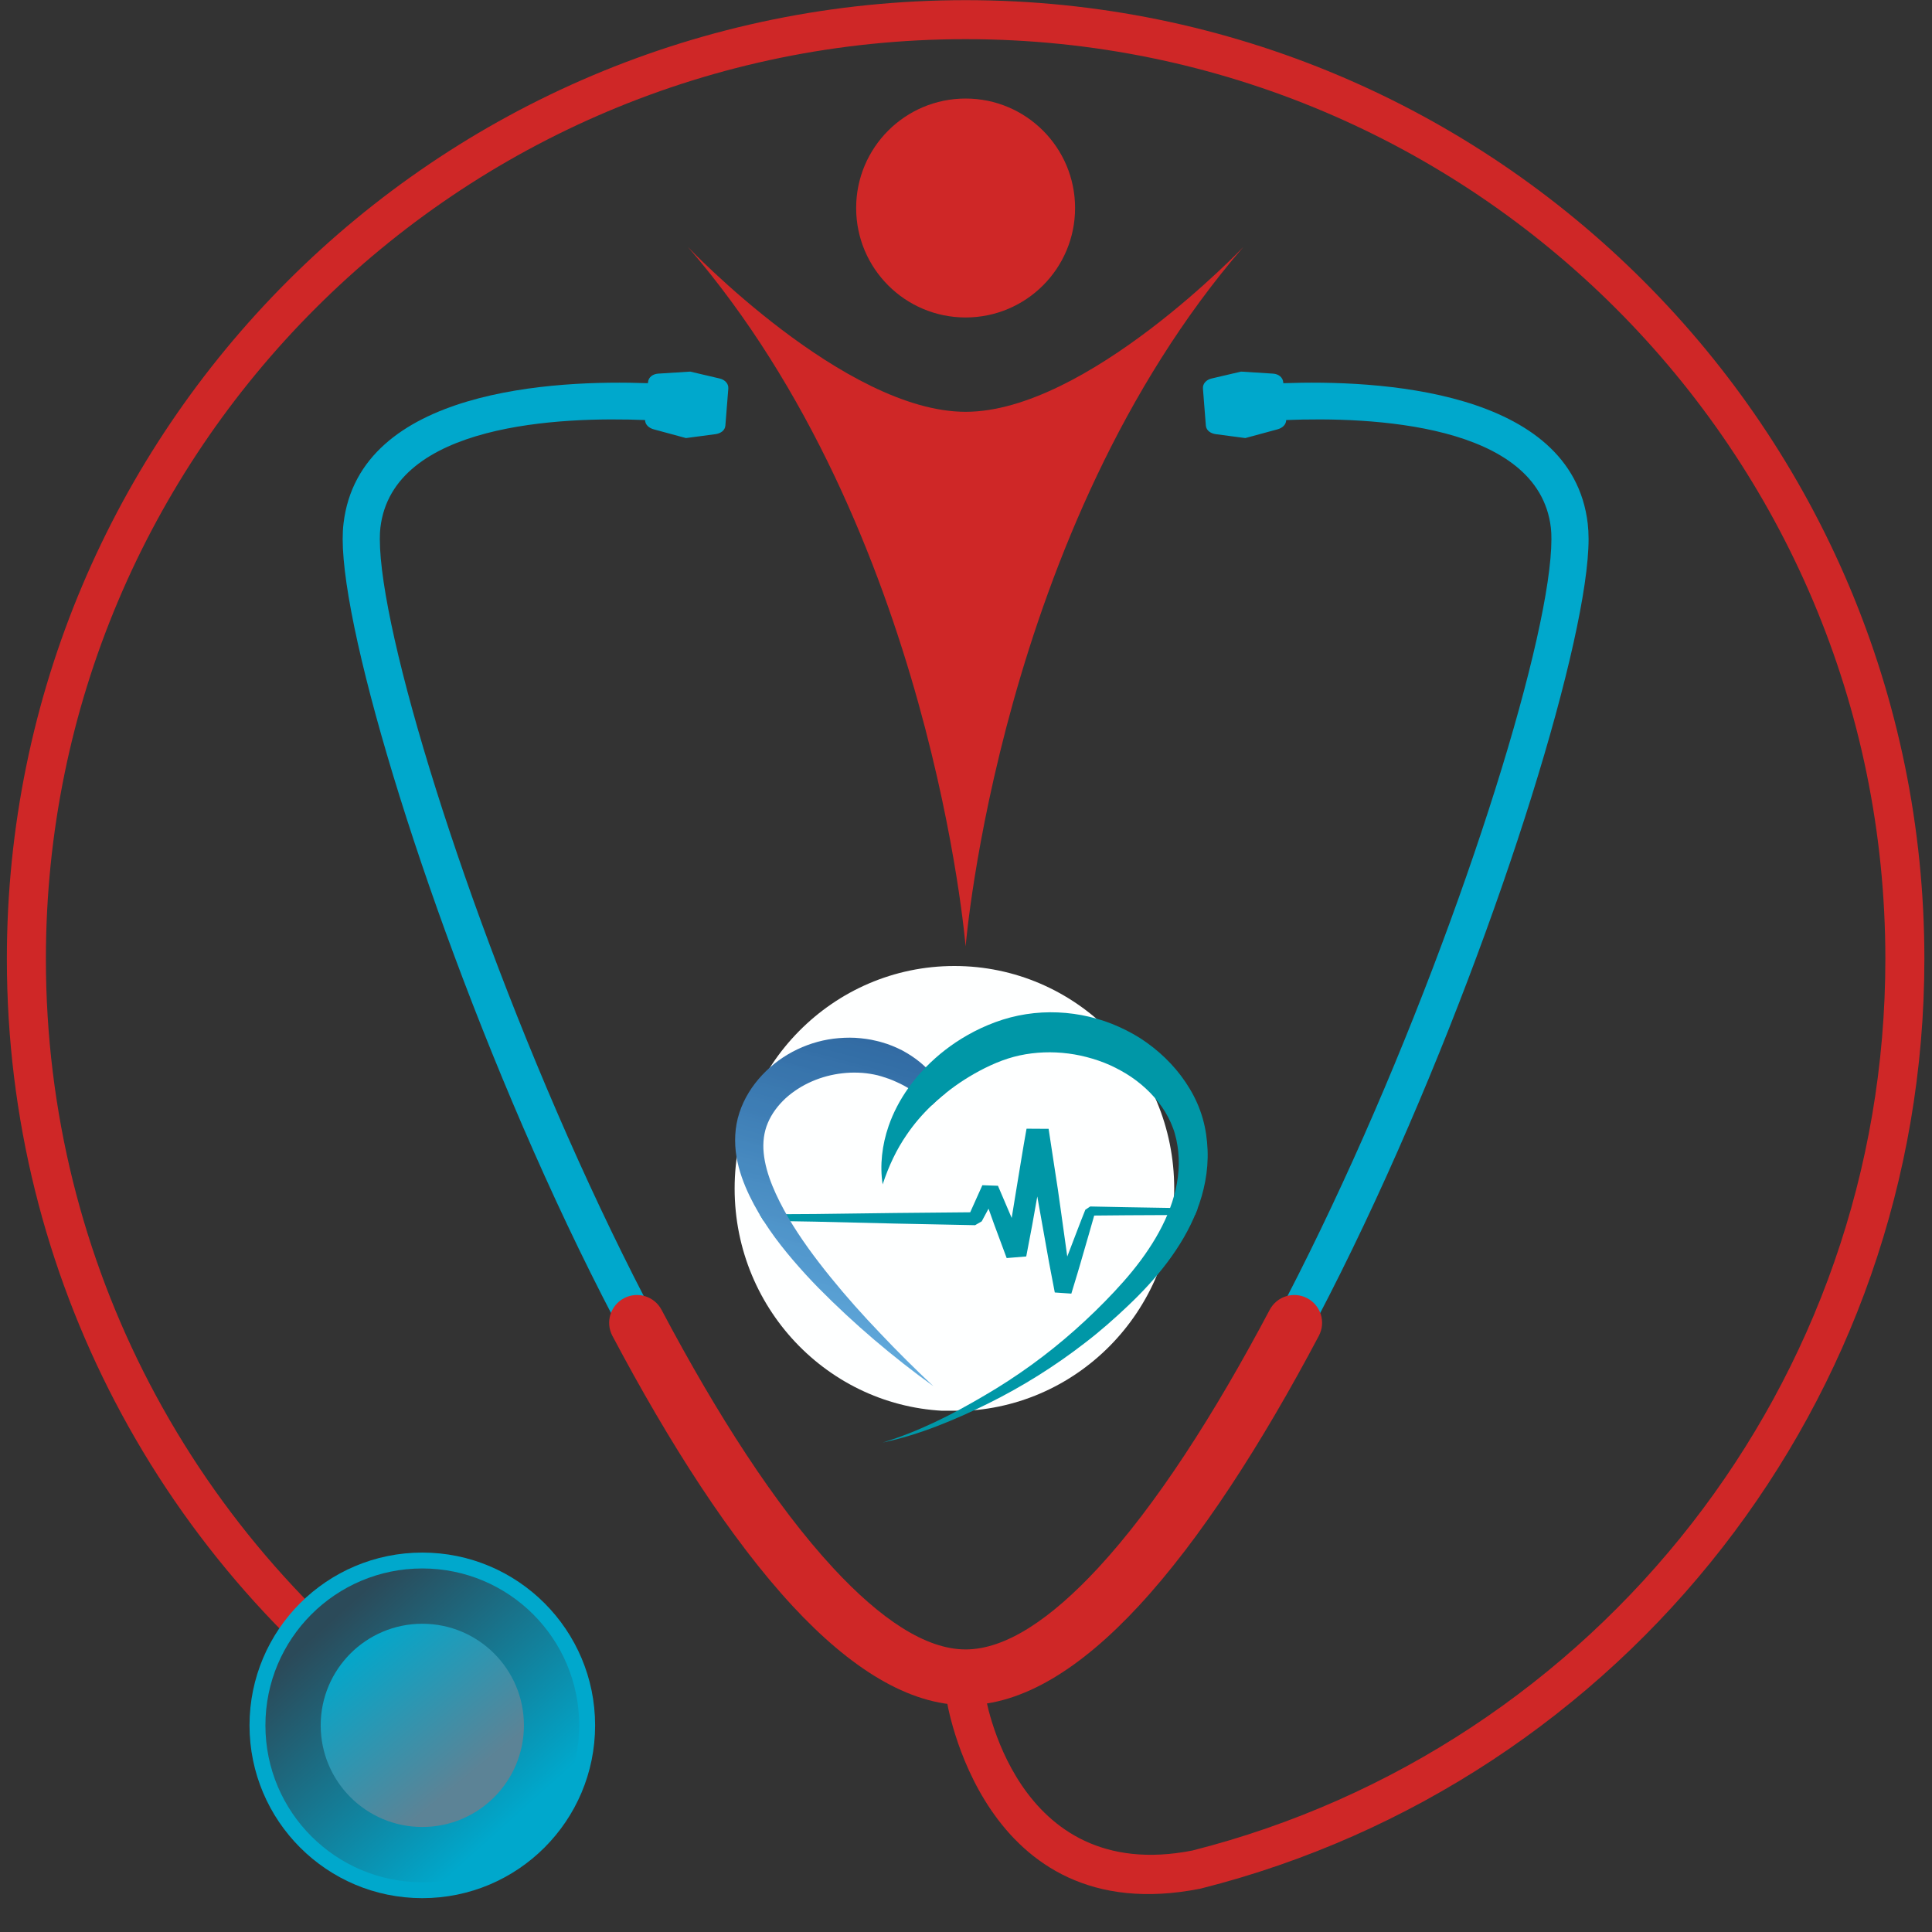 <svg xmlns="http://www.w3.org/2000/svg" xmlns:xlink="http://www.w3.org/1999/xlink" width="600" zoomAndPan="magnify" viewBox="0 0 450 450" height="600" preserveAspectRatio="xMidYMid meet" version="1.0"><rect x="0" y="0" width="450" height="450" fill="#333333" stroke="none"/><defs><clipPath id="7adc8af95e"><path d="M 79 86 L 371 86 L 371 396 L 79 396 Z M 79 86 " clip-rule="nonzero"/></clipPath><clipPath id="b56fd3dc8b"><path d="M 1.598 13.5 L 1.598 436.5 C 1.598 443.957 7.645 450 15.098 450 L 434.723 450 C 442.18 450 448.223 443.957 448.223 436.5 L 448.223 13.5 C 448.223 6.043 442.18 0 434.723 0 L 15.098 0 C 7.645 0 1.598 6.043 1.598 13.5 Z M 1.598 13.5 " clip-rule="nonzero"/></clipPath><clipPath id="7b55e18336"><path d="M 141 301 L 308 301 L 308 398 L 141 398 Z M 141 301 " clip-rule="nonzero"/></clipPath><clipPath id="52276d322b"><path d="M 1.598 13.5 L 1.598 436.5 C 1.598 443.957 7.645 450 15.098 450 L 434.723 450 C 442.18 450 448.223 443.957 448.223 436.5 L 448.223 13.5 C 448.223 6.043 442.18 0 434.723 0 L 15.098 0 C 7.645 0 1.598 6.043 1.598 13.5 Z M 1.598 13.5 " clip-rule="nonzero"/></clipPath><clipPath id="6d96b847d4"><path d="M 1.598 0 L 448.598 0 L 448.598 442 L 1.598 442 Z M 1.598 0 " clip-rule="nonzero"/></clipPath><clipPath id="9fc67625ab"><path d="M 1.598 13.5 L 1.598 436.5 C 1.598 443.957 7.645 450 15.098 450 L 434.723 450 C 442.18 450 448.223 443.957 448.223 436.5 L 448.223 13.5 C 448.223 6.043 442.18 0 434.723 0 L 15.098 0 C 7.645 0 1.598 6.043 1.598 13.5 Z M 1.598 13.5 " clip-rule="nonzero"/></clipPath><clipPath id="ce4caab511"><path d="M 58 361 L 139 361 L 139 443 L 58 443 Z M 58 361 " clip-rule="nonzero"/></clipPath><clipPath id="b16acc1894"><path d="M 1.598 13.5 L 1.598 436.5 C 1.598 443.957 7.645 450 15.098 450 L 434.723 450 C 442.18 450 448.223 443.957 448.223 436.5 L 448.223 13.5 C 448.223 6.043 442.18 0 434.723 0 L 15.098 0 C 7.645 0 1.598 6.043 1.598 13.5 Z M 1.598 13.5 " clip-rule="nonzero"/></clipPath><clipPath id="61be183e25"><path d="M 61.82 365.324 L 134.91 365.324 L 134.91 438.414 L 61.82 438.414 Z M 61.82 365.324 " clip-rule="nonzero"/></clipPath><clipPath id="d409638ee6"><path d="M 1.598 13.5 L 1.598 436.5 C 1.598 443.957 7.645 450 15.098 450 L 434.723 450 C 442.18 450 448.223 443.957 448.223 436.5 L 448.223 13.5 C 448.223 6.043 442.18 0 434.723 0 L 15.098 0 C 7.645 0 1.598 6.043 1.598 13.5 Z M 1.598 13.5 " clip-rule="nonzero"/></clipPath><clipPath id="93caf69fec"><path d="M 98.363 365.324 C 118.551 365.324 134.91 381.684 134.91 401.871 C 134.91 422.055 118.551 438.414 98.363 438.414 C 78.18 438.414 61.82 422.055 61.82 401.871 C 61.82 381.684 78.18 365.324 98.363 365.324 " clip-rule="nonzero"/></clipPath><linearGradient x1="146.924" gradientTransform="matrix(0.893, 0, 0, 0.893, 1.599, 0.035)" y1="492.849" x2="69.736" gradientUnits="userSpaceOnUse" y2="406.865" id="1e062dff32"><stop stop-opacity="1" stop-color="rgb(0%, 65.9%, 79.999%)" offset="0"/><stop stop-opacity="1" stop-color="rgb(0%, 65.9%, 79.999%)" offset="0.125"/><stop stop-opacity="1" stop-color="rgb(0%, 65.9%, 79.999%)" offset="0.188"/><stop stop-opacity="1" stop-color="rgb(0%, 65.9%, 79.999%)" offset="0.203"/><stop stop-opacity="1" stop-color="rgb(0.092%, 65.698%, 79.753%)" offset="0.207"/><stop stop-opacity="1" stop-color="rgb(0.183%, 65.497%, 79.507%)" offset="0.211"/><stop stop-opacity="1" stop-color="rgb(0.291%, 65.26%, 79.218%)" offset="0.215"/><stop stop-opacity="1" stop-color="rgb(0.4%, 65.024%, 78.929%)" offset="0.219"/><stop stop-opacity="1" stop-color="rgb(0.508%, 64.786%, 78.639%)" offset="0.223"/><stop stop-opacity="1" stop-color="rgb(0.618%, 64.549%, 78.349%)" offset="0.227"/><stop stop-opacity="1" stop-color="rgb(0.726%, 64.313%, 78.059%)" offset="0.23"/><stop stop-opacity="1" stop-color="rgb(0.835%, 64.076%, 77.771%)" offset="0.234"/><stop stop-opacity="1" stop-color="rgb(0.943%, 63.838%, 77.481%)" offset="0.238"/><stop stop-opacity="1" stop-color="rgb(1.051%, 63.602%, 77.193%)" offset="0.242"/><stop stop-opacity="1" stop-color="rgb(1.16%, 63.365%, 76.903%)" offset="0.246"/><stop stop-opacity="1" stop-color="rgb(1.268%, 63.129%, 76.613%)" offset="0.25"/><stop stop-opacity="1" stop-color="rgb(1.376%, 62.892%, 76.323%)" offset="0.254"/><stop stop-opacity="1" stop-color="rgb(1.485%, 62.656%, 76.035%)" offset="0.258"/><stop stop-opacity="1" stop-color="rgb(1.593%, 62.418%, 75.745%)" offset="0.262"/><stop stop-opacity="1" stop-color="rgb(1.701%, 62.181%, 75.455%)" offset="0.266"/><stop stop-opacity="1" stop-color="rgb(1.81%, 61.945%, 75.165%)" offset="0.27"/><stop stop-opacity="1" stop-color="rgb(1.92%, 61.708%, 74.876%)" offset="0.273"/><stop stop-opacity="1" stop-color="rgb(2.028%, 61.47%, 74.586%)" offset="0.277"/><stop stop-opacity="1" stop-color="rgb(2.136%, 61.234%, 74.297%)" offset="0.281"/><stop stop-opacity="1" stop-color="rgb(2.245%, 60.997%, 74.007%)" offset="0.285"/><stop stop-opacity="1" stop-color="rgb(2.353%, 60.76%, 73.718%)" offset="0.289"/><stop stop-opacity="1" stop-color="rgb(2.461%, 60.522%, 73.428%)" offset="0.293"/><stop stop-opacity="1" stop-color="rgb(2.57%, 60.286%, 73.138%)" offset="0.297"/><stop stop-opacity="1" stop-color="rgb(2.678%, 60.049%, 72.849%)" offset="0.301"/><stop stop-opacity="1" stop-color="rgb(2.786%, 59.813%, 72.56%)" offset="0.305"/><stop stop-opacity="1" stop-color="rgb(2.895%, 59.575%, 72.27%)" offset="0.309"/><stop stop-opacity="1" stop-color="rgb(3.004%, 59.338%, 71.98%)" offset="0.312"/><stop stop-opacity="1" stop-color="rgb(3.113%, 59.102%, 71.69%)" offset="0.316"/><stop stop-opacity="1" stop-color="rgb(3.221%, 58.865%, 71.402%)" offset="0.32"/><stop stop-opacity="1" stop-color="rgb(3.329%, 58.627%, 71.112%)" offset="0.324"/><stop stop-opacity="1" stop-color="rgb(3.438%, 58.391%, 70.822%)" offset="0.328"/><stop stop-opacity="1" stop-color="rgb(3.546%, 58.154%, 70.532%)" offset="0.332"/><stop stop-opacity="1" stop-color="rgb(3.654%, 57.918%, 70.244%)" offset="0.336"/><stop stop-opacity="1" stop-color="rgb(3.763%, 57.68%, 69.954%)" offset="0.34"/><stop stop-opacity="1" stop-color="rgb(3.871%, 57.443%, 69.664%)" offset="0.344"/><stop stop-opacity="1" stop-color="rgb(3.979%, 57.207%, 69.374%)" offset="0.348"/><stop stop-opacity="1" stop-color="rgb(4.089%, 56.97%, 69.086%)" offset="0.352"/><stop stop-opacity="1" stop-color="rgb(4.198%, 56.732%, 68.796%)" offset="0.355"/><stop stop-opacity="1" stop-color="rgb(4.306%, 56.496%, 68.507%)" offset="0.359"/><stop stop-opacity="1" stop-color="rgb(4.414%, 56.259%, 68.217%)" offset="0.363"/><stop stop-opacity="1" stop-color="rgb(4.523%, 56.023%, 67.928%)" offset="0.367"/><stop stop-opacity="1" stop-color="rgb(4.631%, 55.785%, 67.638%)" offset="0.371"/><stop stop-opacity="1" stop-color="rgb(4.739%, 55.548%, 67.349%)" offset="0.375"/><stop stop-opacity="1" stop-color="rgb(4.848%, 55.312%, 67.059%)" offset="0.379"/><stop stop-opacity="1" stop-color="rgb(4.956%, 55.075%, 66.769%)" offset="0.383"/><stop stop-opacity="1" stop-color="rgb(5.064%, 54.839%, 66.479%)" offset="0.387"/><stop stop-opacity="1" stop-color="rgb(5.174%, 54.602%, 66.191%)" offset="0.391"/><stop stop-opacity="1" stop-color="rgb(5.283%, 54.364%, 65.901%)" offset="0.395"/><stop stop-opacity="1" stop-color="rgb(5.391%, 54.128%, 65.611%)" offset="0.398"/><stop stop-opacity="1" stop-color="rgb(5.499%, 53.891%, 65.321%)" offset="0.402"/><stop stop-opacity="1" stop-color="rgb(5.608%, 53.654%, 65.033%)" offset="0.406"/><stop stop-opacity="1" stop-color="rgb(5.716%, 53.416%, 64.743%)" offset="0.41"/><stop stop-opacity="1" stop-color="rgb(5.824%, 53.18%, 64.453%)" offset="0.414"/><stop stop-opacity="1" stop-color="rgb(5.933%, 52.943%, 64.163%)" offset="0.418"/><stop stop-opacity="1" stop-color="rgb(6.041%, 52.707%, 63.875%)" offset="0.422"/><stop stop-opacity="1" stop-color="rgb(6.149%, 52.469%, 63.585%)" offset="0.426"/><stop stop-opacity="1" stop-color="rgb(6.259%, 52.232%, 63.295%)" offset="0.43"/><stop stop-opacity="1" stop-color="rgb(6.367%, 51.996%, 63.005%)" offset="0.434"/><stop stop-opacity="1" stop-color="rgb(6.476%, 51.759%, 62.717%)" offset="0.438"/><stop stop-opacity="1" stop-color="rgb(6.584%, 51.521%, 62.427%)" offset="0.441"/><stop stop-opacity="1" stop-color="rgb(6.693%, 51.285%, 62.137%)" offset="0.445"/><stop stop-opacity="1" stop-color="rgb(6.801%, 51.048%, 61.847%)" offset="0.449"/><stop stop-opacity="1" stop-color="rgb(6.909%, 50.812%, 61.559%)" offset="0.453"/><stop stop-opacity="1" stop-color="rgb(7.018%, 50.574%, 61.269%)" offset="0.457"/><stop stop-opacity="1" stop-color="rgb(7.126%, 50.337%, 60.98%)" offset="0.461"/><stop stop-opacity="1" stop-color="rgb(7.234%, 50.101%, 60.69%)" offset="0.465"/><stop stop-opacity="1" stop-color="rgb(7.344%, 49.864%, 60.4%)" offset="0.469"/><stop stop-opacity="1" stop-color="rgb(7.452%, 49.626%, 60.11%)" offset="0.473"/><stop stop-opacity="1" stop-color="rgb(7.561%, 49.39%, 59.822%)" offset="0.477"/><stop stop-opacity="1" stop-color="rgb(7.669%, 49.153%, 59.532%)" offset="0.48"/><stop stop-opacity="1" stop-color="rgb(7.777%, 48.917%, 59.242%)" offset="0.484"/><stop stop-opacity="1" stop-color="rgb(7.886%, 48.679%, 58.952%)" offset="0.488"/><stop stop-opacity="1" stop-color="rgb(7.994%, 48.442%, 58.664%)" offset="0.492"/><stop stop-opacity="1" stop-color="rgb(8.102%, 48.206%, 58.374%)" offset="0.496"/><stop stop-opacity="1" stop-color="rgb(8.211%, 47.969%, 58.084%)" offset="0.5"/><stop stop-opacity="1" stop-color="rgb(8.319%, 47.731%, 57.794%)" offset="0.504"/><stop stop-opacity="1" stop-color="rgb(8.429%, 47.495%, 57.506%)" offset="0.508"/><stop stop-opacity="1" stop-color="rgb(8.537%, 47.258%, 57.216%)" offset="0.512"/><stop stop-opacity="1" stop-color="rgb(8.646%, 47.021%, 56.926%)" offset="0.516"/><stop stop-opacity="1" stop-color="rgb(8.754%, 46.785%, 56.636%)" offset="0.52"/><stop stop-opacity="1" stop-color="rgb(8.862%, 46.548%, 56.348%)" offset="0.523"/><stop stop-opacity="1" stop-color="rgb(8.971%, 46.31%, 56.058%)" offset="0.527"/><stop stop-opacity="1" stop-color="rgb(9.079%, 46.074%, 55.768%)" offset="0.531"/><stop stop-opacity="1" stop-color="rgb(9.187%, 45.837%, 55.478%)" offset="0.535"/><stop stop-opacity="1" stop-color="rgb(9.296%, 45.601%, 55.19%)" offset="0.539"/><stop stop-opacity="1" stop-color="rgb(9.404%, 45.363%, 54.9%)" offset="0.543"/><stop stop-opacity="1" stop-color="rgb(9.512%, 45.126%, 54.61%)" offset="0.547"/><stop stop-opacity="1" stop-color="rgb(9.621%, 44.89%, 54.32%)" offset="0.551"/><stop stop-opacity="1" stop-color="rgb(9.731%, 44.653%, 54.031%)" offset="0.555"/><stop stop-opacity="1" stop-color="rgb(9.839%, 44.415%, 53.741%)" offset="0.559"/><stop stop-opacity="1" stop-color="rgb(9.947%, 44.179%, 53.452%)" offset="0.562"/><stop stop-opacity="1" stop-color="rgb(10.056%, 43.942%, 53.162%)" offset="0.566"/><stop stop-opacity="1" stop-color="rgb(10.164%, 43.706%, 52.873%)" offset="0.57"/><stop stop-opacity="1" stop-color="rgb(10.272%, 43.468%, 52.583%)" offset="0.574"/><stop stop-opacity="1" stop-color="rgb(10.381%, 43.231%, 52.295%)" offset="0.578"/><stop stop-opacity="1" stop-color="rgb(10.489%, 42.995%, 52.005%)" offset="0.582"/><stop stop-opacity="1" stop-color="rgb(10.597%, 42.758%, 51.715%)" offset="0.586"/><stop stop-opacity="1" stop-color="rgb(10.706%, 42.52%, 51.425%)" offset="0.59"/><stop stop-opacity="1" stop-color="rgb(10.815%, 42.284%, 51.137%)" offset="0.594"/><stop stop-opacity="1" stop-color="rgb(10.924%, 42.047%, 50.847%)" offset="0.598"/><stop stop-opacity="1" stop-color="rgb(11.032%, 41.811%, 50.557%)" offset="0.602"/><stop stop-opacity="1" stop-color="rgb(11.14%, 41.573%, 50.267%)" offset="0.605"/><stop stop-opacity="1" stop-color="rgb(11.249%, 41.336%, 49.979%)" offset="0.609"/><stop stop-opacity="1" stop-color="rgb(11.357%, 41.1%, 49.689%)" offset="0.613"/><stop stop-opacity="1" stop-color="rgb(11.465%, 40.863%, 49.399%)" offset="0.617"/><stop stop-opacity="1" stop-color="rgb(11.574%, 40.625%, 49.109%)" offset="0.621"/><stop stop-opacity="1" stop-color="rgb(11.682%, 40.388%, 48.82%)" offset="0.625"/><stop stop-opacity="1" stop-color="rgb(11.79%, 40.152%, 48.531%)" offset="0.629"/><stop stop-opacity="1" stop-color="rgb(11.9%, 39.915%, 48.241%)" offset="0.633"/><stop stop-opacity="1" stop-color="rgb(12.009%, 39.677%, 47.951%)" offset="0.637"/><stop stop-opacity="1" stop-color="rgb(12.117%, 39.441%, 47.662%)" offset="0.641"/><stop stop-opacity="1" stop-color="rgb(12.225%, 39.204%, 47.372%)" offset="0.645"/><stop stop-opacity="1" stop-color="rgb(12.334%, 38.968%, 47.083%)" offset="0.648"/><stop stop-opacity="1" stop-color="rgb(12.442%, 38.73%, 46.793%)" offset="0.652"/><stop stop-opacity="1" stop-color="rgb(12.55%, 38.493%, 46.504%)" offset="0.656"/><stop stop-opacity="1" stop-color="rgb(12.659%, 38.257%, 46.214%)" offset="0.66"/><stop stop-opacity="1" stop-color="rgb(12.767%, 38.02%, 45.924%)" offset="0.664"/><stop stop-opacity="1" stop-color="rgb(12.875%, 37.784%, 45.634%)" offset="0.668"/><stop stop-opacity="1" stop-color="rgb(12.985%, 37.547%, 45.346%)" offset="0.672"/><stop stop-opacity="1" stop-color="rgb(13.094%, 37.309%, 45.056%)" offset="0.676"/><stop stop-opacity="1" stop-color="rgb(13.202%, 37.073%, 44.768%)" offset="0.68"/><stop stop-opacity="1" stop-color="rgb(13.31%, 36.836%, 44.478%)" offset="0.684"/><stop stop-opacity="1" stop-color="rgb(13.419%, 36.6%, 44.188%)" offset="0.688"/><stop stop-opacity="1" stop-color="rgb(13.527%, 36.362%, 43.898%)" offset="0.691"/><stop stop-opacity="1" stop-color="rgb(13.635%, 36.125%, 43.61%)" offset="0.695"/><stop stop-opacity="1" stop-color="rgb(13.744%, 35.889%, 43.32%)" offset="0.699"/><stop stop-opacity="1" stop-color="rgb(13.852%, 35.652%, 43.03%)" offset="0.703"/><stop stop-opacity="1" stop-color="rgb(13.96%, 35.414%, 42.74%)" offset="0.707"/><stop stop-opacity="1" stop-color="rgb(14.07%, 35.178%, 42.451%)" offset="0.711"/><stop stop-opacity="1" stop-color="rgb(14.178%, 34.941%, 42.162%)" offset="0.715"/><stop stop-opacity="1" stop-color="rgb(14.287%, 34.705%, 41.872%)" offset="0.719"/><stop stop-opacity="1" stop-color="rgb(14.395%, 34.467%, 41.582%)" offset="0.723"/><stop stop-opacity="1" stop-color="rgb(14.503%, 34.23%, 41.293%)" offset="0.727"/><stop stop-opacity="1" stop-color="rgb(14.612%, 33.994%, 41.003%)" offset="0.73"/><stop stop-opacity="1" stop-color="rgb(14.72%, 33.757%, 40.714%)" offset="0.734"/><stop stop-opacity="1" stop-color="rgb(14.828%, 33.519%, 40.424%)" offset="0.738"/><stop stop-opacity="1" stop-color="rgb(14.937%, 33.282%, 40.135%)" offset="0.742"/><stop stop-opacity="1" stop-color="rgb(15.045%, 33.046%, 39.845%)" offset="0.746"/><stop stop-opacity="1" stop-color="rgb(15.155%, 32.809%, 39.555%)" offset="0.75"/><stop stop-opacity="1" stop-color="rgb(15.263%, 32.571%, 39.265%)" offset="0.754"/><stop stop-opacity="1" stop-color="rgb(15.372%, 32.335%, 38.977%)" offset="0.758"/><stop stop-opacity="1" stop-color="rgb(15.48%, 32.098%, 38.687%)" offset="0.762"/><stop stop-opacity="1" stop-color="rgb(15.588%, 31.862%, 38.397%)" offset="0.766"/><stop stop-opacity="1" stop-color="rgb(15.697%, 31.624%, 38.107%)" offset="0.77"/><stop stop-opacity="1" stop-color="rgb(15.805%, 31.387%, 37.819%)" offset="0.773"/><stop stop-opacity="1" stop-color="rgb(15.913%, 31.151%, 37.529%)" offset="0.777"/><stop stop-opacity="1" stop-color="rgb(16.022%, 30.914%, 37.239%)" offset="0.781"/><stop stop-opacity="1" stop-color="rgb(16.13%, 30.676%, 36.949%)" offset="0.785"/><stop stop-opacity="1" stop-color="rgb(16.238%, 30.44%, 36.661%)" offset="0.789"/><stop stop-opacity="1" stop-color="rgb(16.347%, 30.203%, 36.371%)" offset="0.793"/><stop stop-opacity="1" stop-color="rgb(16.457%, 29.967%, 36.082%)" offset="0.797"/><stop stop-opacity="1" stop-color="rgb(16.565%, 29.73%, 35.793%)" offset="0.801"/><stop stop-opacity="1" stop-color="rgb(16.673%, 29.494%, 35.503%)" offset="0.805"/><stop stop-opacity="1" stop-color="rgb(16.782%, 29.256%, 35.213%)" offset="0.809"/><stop stop-opacity="1" stop-color="rgb(16.89%, 29.019%, 34.924%)" offset="0.812"/><stop stop-opacity="1" stop-color="rgb(16.895%, 29.008%, 34.912%)" offset="0.875"/><stop stop-opacity="1" stop-color="rgb(16.899%, 28.999%, 34.9%)" offset="1"/></linearGradient><clipPath id="54589d98c5"><path d="M 74.695 378.203 L 122.031 378.203 L 122.031 425.539 L 74.695 425.539 Z M 74.695 378.203 " clip-rule="nonzero"/></clipPath><clipPath id="845671433e"><path d="M 1.598 13.5 L 1.598 436.5 C 1.598 443.957 7.645 450 15.098 450 L 434.723 450 C 442.18 450 448.223 443.957 448.223 436.5 L 448.223 13.5 C 448.223 6.043 442.18 0 434.723 0 L 15.098 0 C 7.645 0 1.598 6.043 1.598 13.5 Z M 1.598 13.5 " clip-rule="nonzero"/></clipPath><clipPath id="31f9e9a41b"><path d="M 98.363 378.203 C 111.438 378.203 122.031 388.797 122.031 401.871 C 122.031 414.941 111.438 425.539 98.363 425.539 C 85.293 425.539 74.695 414.941 74.695 401.871 C 74.695 388.801 85.293 378.203 98.363 378.203 " clip-rule="nonzero"/></clipPath><linearGradient x1="84.779" gradientTransform="matrix(0.893, 0, 0, 0.893, 1.599, 0.035)" y1="420.958" x2="131.879" gradientUnits="userSpaceOnUse" y2="478.757" id="8d837598a6"><stop stop-opacity="1" stop-color="rgb(0%, 65.9%, 79.999%)" offset="0"/><stop stop-opacity="1" stop-color="rgb(0%, 65.9%, 79.999%)" offset="0.125"/><stop stop-opacity="1" stop-color="rgb(0.221%, 65.81%, 79.868%)" offset="0.129"/><stop stop-opacity="1" stop-color="rgb(0.443%, 65.721%, 79.738%)" offset="0.133"/><stop stop-opacity="1" stop-color="rgb(0.671%, 65.628%, 79.604%)" offset="0.137"/><stop stop-opacity="1" stop-color="rgb(0.9%, 65.536%, 79.469%)" offset="0.141"/><stop stop-opacity="1" stop-color="rgb(1.129%, 65.445%, 79.335%)" offset="0.145"/><stop stop-opacity="1" stop-color="rgb(1.358%, 65.353%, 79.201%)" offset="0.148"/><stop stop-opacity="1" stop-color="rgb(1.587%, 65.26%, 79.066%)" offset="0.152"/><stop stop-opacity="1" stop-color="rgb(1.816%, 65.169%, 78.932%)" offset="0.156"/><stop stop-opacity="1" stop-color="rgb(2.045%, 65.077%, 78.798%)" offset="0.16"/><stop stop-opacity="1" stop-color="rgb(2.275%, 64.986%, 78.664%)" offset="0.164"/><stop stop-opacity="1" stop-color="rgb(2.504%, 64.893%, 78.528%)" offset="0.168"/><stop stop-opacity="1" stop-color="rgb(2.733%, 64.801%, 78.394%)" offset="0.172"/><stop stop-opacity="1" stop-color="rgb(2.962%, 64.709%, 78.259%)" offset="0.176"/><stop stop-opacity="1" stop-color="rgb(3.191%, 64.618%, 78.125%)" offset="0.18"/><stop stop-opacity="1" stop-color="rgb(3.419%, 64.525%, 77.991%)" offset="0.184"/><stop stop-opacity="1" stop-color="rgb(3.648%, 64.433%, 77.856%)" offset="0.188"/><stop stop-opacity="1" stop-color="rgb(3.877%, 64.342%, 77.722%)" offset="0.191"/><stop stop-opacity="1" stop-color="rgb(4.106%, 64.25%, 77.588%)" offset="0.195"/><stop stop-opacity="1" stop-color="rgb(4.335%, 64.157%, 77.454%)" offset="0.199"/><stop stop-opacity="1" stop-color="rgb(4.564%, 64.066%, 77.319%)" offset="0.203"/><stop stop-opacity="1" stop-color="rgb(4.793%, 63.974%, 77.184%)" offset="0.207"/><stop stop-opacity="1" stop-color="rgb(5.022%, 63.882%, 77.049%)" offset="0.211"/><stop stop-opacity="1" stop-color="rgb(5.251%, 63.789%, 76.915%)" offset="0.215"/><stop stop-opacity="1" stop-color="rgb(5.479%, 63.698%, 76.781%)" offset="0.219"/><stop stop-opacity="1" stop-color="rgb(5.708%, 63.606%, 76.646%)" offset="0.223"/><stop stop-opacity="1" stop-color="rgb(5.937%, 63.515%, 76.512%)" offset="0.227"/><stop stop-opacity="1" stop-color="rgb(6.166%, 63.422%, 76.378%)" offset="0.23"/><stop stop-opacity="1" stop-color="rgb(6.395%, 63.33%, 76.244%)" offset="0.234"/><stop stop-opacity="1" stop-color="rgb(6.624%, 63.239%, 76.109%)" offset="0.238"/><stop stop-opacity="1" stop-color="rgb(6.853%, 63.147%, 75.975%)" offset="0.242"/><stop stop-opacity="1" stop-color="rgb(7.082%, 63.054%, 75.839%)" offset="0.246"/><stop stop-opacity="1" stop-color="rgb(7.31%, 62.962%, 75.705%)" offset="0.25"/><stop stop-opacity="1" stop-color="rgb(7.539%, 62.871%, 75.571%)" offset="0.254"/><stop stop-opacity="1" stop-color="rgb(7.768%, 62.779%, 75.436%)" offset="0.258"/><stop stop-opacity="1" stop-color="rgb(7.997%, 62.686%, 75.302%)" offset="0.262"/><stop stop-opacity="1" stop-color="rgb(8.226%, 62.595%, 75.168%)" offset="0.266"/><stop stop-opacity="1" stop-color="rgb(8.455%, 62.503%, 75.034%)" offset="0.27"/><stop stop-opacity="1" stop-color="rgb(8.684%, 62.411%, 74.899%)" offset="0.273"/><stop stop-opacity="1" stop-color="rgb(8.913%, 62.318%, 74.765%)" offset="0.277"/><stop stop-opacity="1" stop-color="rgb(9.142%, 62.227%, 74.631%)" offset="0.281"/><stop stop-opacity="1" stop-color="rgb(9.37%, 62.135%, 74.495%)" offset="0.285"/><stop stop-opacity="1" stop-color="rgb(9.599%, 62.044%, 74.361%)" offset="0.289"/><stop stop-opacity="1" stop-color="rgb(9.828%, 61.951%, 74.226%)" offset="0.293"/><stop stop-opacity="1" stop-color="rgb(10.057%, 61.859%, 74.092%)" offset="0.297"/><stop stop-opacity="1" stop-color="rgb(10.286%, 61.768%, 73.958%)" offset="0.301"/><stop stop-opacity="1" stop-color="rgb(10.515%, 61.676%, 73.824%)" offset="0.305"/><stop stop-opacity="1" stop-color="rgb(10.744%, 61.583%, 73.689%)" offset="0.309"/><stop stop-opacity="1" stop-color="rgb(10.973%, 61.491%, 73.555%)" offset="0.312"/><stop stop-opacity="1" stop-color="rgb(11.201%, 61.398%, 73.421%)" offset="0.316"/><stop stop-opacity="1" stop-color="rgb(11.43%, 61.307%, 73.286%)" offset="0.32"/><stop stop-opacity="1" stop-color="rgb(11.659%, 61.215%, 73.151%)" offset="0.324"/><stop stop-opacity="1" stop-color="rgb(11.888%, 61.124%, 73.016%)" offset="0.328"/><stop stop-opacity="1" stop-color="rgb(12.117%, 61.031%, 72.882%)" offset="0.332"/><stop stop-opacity="1" stop-color="rgb(12.347%, 60.939%, 72.748%)" offset="0.336"/><stop stop-opacity="1" stop-color="rgb(12.576%, 60.847%, 72.614%)" offset="0.34"/><stop stop-opacity="1" stop-color="rgb(12.805%, 60.756%, 72.479%)" offset="0.344"/><stop stop-opacity="1" stop-color="rgb(13.034%, 60.663%, 72.345%)" offset="0.348"/><stop stop-opacity="1" stop-color="rgb(13.263%, 60.571%, 72.211%)" offset="0.352"/><stop stop-opacity="1" stop-color="rgb(13.492%, 60.48%, 72.076%)" offset="0.355"/><stop stop-opacity="1" stop-color="rgb(13.721%, 60.388%, 71.942%)" offset="0.359"/><stop stop-opacity="1" stop-color="rgb(13.95%, 60.295%, 71.806%)" offset="0.363"/><stop stop-opacity="1" stop-color="rgb(14.178%, 60.204%, 71.672%)" offset="0.367"/><stop stop-opacity="1" stop-color="rgb(14.407%, 60.112%, 71.538%)" offset="0.371"/><stop stop-opacity="1" stop-color="rgb(14.636%, 60.02%, 71.404%)" offset="0.375"/><stop stop-opacity="1" stop-color="rgb(14.865%, 59.927%, 71.269%)" offset="0.379"/><stop stop-opacity="1" stop-color="rgb(15.094%, 59.836%, 71.135%)" offset="0.383"/><stop stop-opacity="1" stop-color="rgb(15.323%, 59.744%, 71.001%)" offset="0.387"/><stop stop-opacity="1" stop-color="rgb(15.552%, 59.653%, 70.866%)" offset="0.391"/><stop stop-opacity="1" stop-color="rgb(15.781%, 59.56%, 70.732%)" offset="0.395"/><stop stop-opacity="1" stop-color="rgb(16.01%, 59.468%, 70.598%)" offset="0.398"/><stop stop-opacity="1" stop-color="rgb(16.238%, 59.377%, 70.462%)" offset="0.402"/><stop stop-opacity="1" stop-color="rgb(16.467%, 59.285%, 70.328%)" offset="0.406"/><stop stop-opacity="1" stop-color="rgb(16.696%, 59.192%, 70.193%)" offset="0.41"/><stop stop-opacity="1" stop-color="rgb(16.925%, 59.1%, 70.059%)" offset="0.414"/><stop stop-opacity="1" stop-color="rgb(17.154%, 59.009%, 69.925%)" offset="0.418"/><stop stop-opacity="1" stop-color="rgb(17.383%, 58.917%, 69.791%)" offset="0.422"/><stop stop-opacity="1" stop-color="rgb(17.612%, 58.824%, 69.656%)" offset="0.426"/><stop stop-opacity="1" stop-color="rgb(17.841%, 58.733%, 69.522%)" offset="0.43"/><stop stop-opacity="1" stop-color="rgb(18.069%, 58.641%, 69.388%)" offset="0.434"/><stop stop-opacity="1" stop-color="rgb(18.298%, 58.55%, 69.254%)" offset="0.438"/><stop stop-opacity="1" stop-color="rgb(18.527%, 58.456%, 69.118%)" offset="0.441"/><stop stop-opacity="1" stop-color="rgb(18.756%, 58.365%, 68.983%)" offset="0.445"/><stop stop-opacity="1" stop-color="rgb(18.985%, 58.273%, 68.849%)" offset="0.449"/><stop stop-opacity="1" stop-color="rgb(19.214%, 58.182%, 68.715%)" offset="0.453"/><stop stop-opacity="1" stop-color="rgb(19.443%, 58.089%, 68.581%)" offset="0.457"/><stop stop-opacity="1" stop-color="rgb(19.672%, 57.997%, 68.446%)" offset="0.461"/><stop stop-opacity="1" stop-color="rgb(19.901%, 57.906%, 68.312%)" offset="0.465"/><stop stop-opacity="1" stop-color="rgb(20.129%, 57.814%, 68.178%)" offset="0.469"/><stop stop-opacity="1" stop-color="rgb(20.358%, 57.721%, 68.044%)" offset="0.473"/><stop stop-opacity="1" stop-color="rgb(20.587%, 57.629%, 67.909%)" offset="0.477"/><stop stop-opacity="1" stop-color="rgb(20.816%, 57.538%, 67.773%)" offset="0.48"/><stop stop-opacity="1" stop-color="rgb(21.045%, 57.446%, 67.639%)" offset="0.484"/><stop stop-opacity="1" stop-color="rgb(21.274%, 57.353%, 67.505%)" offset="0.488"/><stop stop-opacity="1" stop-color="rgb(21.503%, 57.262%, 67.371%)" offset="0.492"/><stop stop-opacity="1" stop-color="rgb(21.732%, 57.17%, 67.236%)" offset="0.496"/><stop stop-opacity="1" stop-color="rgb(21.96%, 57.079%, 67.102%)" offset="0.5"/><stop stop-opacity="1" stop-color="rgb(22.189%, 56.985%, 66.968%)" offset="0.504"/><stop stop-opacity="1" stop-color="rgb(22.42%, 56.894%, 66.833%)" offset="0.508"/><stop stop-opacity="1" stop-color="rgb(22.649%, 56.802%, 66.698%)" offset="0.512"/><stop stop-opacity="1" stop-color="rgb(22.878%, 56.711%, 66.563%)" offset="0.516"/><stop stop-opacity="1" stop-color="rgb(23.106%, 56.618%, 66.429%)" offset="0.52"/><stop stop-opacity="1" stop-color="rgb(23.335%, 56.526%, 66.295%)" offset="0.523"/><stop stop-opacity="1" stop-color="rgb(23.564%, 56.435%, 66.161%)" offset="0.527"/><stop stop-opacity="1" stop-color="rgb(23.793%, 56.343%, 66.026%)" offset="0.531"/><stop stop-opacity="1" stop-color="rgb(24.022%, 56.25%, 65.892%)" offset="0.535"/><stop stop-opacity="1" stop-color="rgb(24.251%, 56.158%, 65.758%)" offset="0.539"/><stop stop-opacity="1" stop-color="rgb(24.48%, 56.067%, 65.623%)" offset="0.543"/><stop stop-opacity="1" stop-color="rgb(24.709%, 55.975%, 65.489%)" offset="0.547"/><stop stop-opacity="1" stop-color="rgb(24.937%, 55.882%, 65.353%)" offset="0.551"/><stop stop-opacity="1" stop-color="rgb(25.166%, 55.791%, 65.219%)" offset="0.555"/><stop stop-opacity="1" stop-color="rgb(25.395%, 55.698%, 65.085%)" offset="0.559"/><stop stop-opacity="1" stop-color="rgb(25.624%, 55.606%, 64.951%)" offset="0.562"/><stop stop-opacity="1" stop-color="rgb(25.853%, 55.515%, 64.816%)" offset="0.566"/><stop stop-opacity="1" stop-color="rgb(26.082%, 55.423%, 64.682%)" offset="0.57"/><stop stop-opacity="1" stop-color="rgb(26.311%, 55.33%, 64.548%)" offset="0.574"/><stop stop-opacity="1" stop-color="rgb(26.54%, 55.238%, 64.413%)" offset="0.578"/><stop stop-opacity="1" stop-color="rgb(26.768%, 55.147%, 64.279%)" offset="0.582"/><stop stop-opacity="1" stop-color="rgb(26.997%, 55.055%, 64.145%)" offset="0.586"/><stop stop-opacity="1" stop-color="rgb(27.226%, 54.962%, 64.009%)" offset="0.59"/><stop stop-opacity="1" stop-color="rgb(27.455%, 54.871%, 63.875%)" offset="0.594"/><stop stop-opacity="1" stop-color="rgb(27.684%, 54.779%, 63.741%)" offset="0.598"/><stop stop-opacity="1" stop-color="rgb(27.913%, 54.688%, 63.606%)" offset="0.602"/><stop stop-opacity="1" stop-color="rgb(28.142%, 54.594%, 63.472%)" offset="0.605"/><stop stop-opacity="1" stop-color="rgb(28.371%, 54.503%, 63.338%)" offset="0.609"/><stop stop-opacity="1" stop-color="rgb(28.6%, 54.411%, 63.203%)" offset="0.613"/><stop stop-opacity="1" stop-color="rgb(28.828%, 54.32%, 63.069%)" offset="0.617"/><stop stop-opacity="1" stop-color="rgb(29.057%, 54.227%, 62.935%)" offset="0.621"/><stop stop-opacity="1" stop-color="rgb(29.286%, 54.135%, 62.801%)" offset="0.625"/><stop stop-opacity="1" stop-color="rgb(29.515%, 54.044%, 62.665%)" offset="0.629"/><stop stop-opacity="1" stop-color="rgb(29.744%, 53.952%, 62.531%)" offset="0.633"/><stop stop-opacity="1" stop-color="rgb(29.973%, 53.859%, 62.396%)" offset="0.637"/><stop stop-opacity="1" stop-color="rgb(30.202%, 53.767%, 62.262%)" offset="0.641"/><stop stop-opacity="1" stop-color="rgb(30.431%, 53.676%, 62.128%)" offset="0.645"/><stop stop-opacity="1" stop-color="rgb(30.659%, 53.584%, 61.993%)" offset="0.648"/><stop stop-opacity="1" stop-color="rgb(30.888%, 53.491%, 61.859%)" offset="0.652"/><stop stop-opacity="1" stop-color="rgb(31.117%, 53.4%, 61.725%)" offset="0.656"/><stop stop-opacity="1" stop-color="rgb(31.346%, 53.308%, 61.591%)" offset="0.66"/><stop stop-opacity="1" stop-color="rgb(31.575%, 53.217%, 61.456%)" offset="0.664"/><stop stop-opacity="1" stop-color="rgb(31.804%, 53.123%, 61.32%)" offset="0.668"/><stop stop-opacity="1" stop-color="rgb(32.033%, 53.032%, 61.186%)" offset="0.672"/><stop stop-opacity="1" stop-color="rgb(32.262%, 52.94%, 61.052%)" offset="0.676"/><stop stop-opacity="1" stop-color="rgb(32.492%, 52.849%, 60.918%)" offset="0.68"/><stop stop-opacity="1" stop-color="rgb(32.721%, 52.756%, 60.783%)" offset="0.684"/><stop stop-opacity="1" stop-color="rgb(32.95%, 52.664%, 60.649%)" offset="0.688"/><stop stop-opacity="1" stop-color="rgb(33.179%, 52.573%, 60.515%)" offset="0.691"/><stop stop-opacity="1" stop-color="rgb(33.408%, 52.481%, 60.381%)" offset="0.695"/><stop stop-opacity="1" stop-color="rgb(33.636%, 52.388%, 60.246%)" offset="0.699"/><stop stop-opacity="1" stop-color="rgb(33.865%, 52.296%, 60.112%)" offset="0.703"/><stop stop-opacity="1" stop-color="rgb(34.094%, 52.205%, 59.976%)" offset="0.707"/><stop stop-opacity="1" stop-color="rgb(34.323%, 52.113%, 59.842%)" offset="0.711"/><stop stop-opacity="1" stop-color="rgb(34.552%, 52.02%, 59.708%)" offset="0.715"/><stop stop-opacity="1" stop-color="rgb(34.781%, 51.929%, 59.573%)" offset="0.719"/><stop stop-opacity="1" stop-color="rgb(35.01%, 51.837%, 59.439%)" offset="0.723"/><stop stop-opacity="1" stop-color="rgb(35.239%, 51.746%, 59.305%)" offset="0.727"/><stop stop-opacity="1" stop-color="rgb(35.468%, 51.653%, 59.171%)" offset="0.73"/><stop stop-opacity="1" stop-color="rgb(35.696%, 51.561%, 59.036%)" offset="0.734"/><stop stop-opacity="1" stop-color="rgb(35.898%, 51.48%, 58.917%)" offset="0.738"/><stop stop-opacity="1" stop-color="rgb(36.099%, 51.399%, 58.8%)" offset="0.742"/><stop stop-opacity="1" stop-color="rgb(36.099%, 51.399%, 58.8%)" offset="0.75"/><stop stop-opacity="1" stop-color="rgb(36.099%, 51.399%, 58.8%)" offset="1"/></linearGradient><clipPath id="32f09b7cd6"><path d="M 160 57 L 290 57 L 290 221 L 160 221 Z M 160 57 " clip-rule="nonzero"/></clipPath><clipPath id="a805b4f068"><path d="M 1.598 13.5 L 1.598 436.5 C 1.598 443.957 7.645 450 15.098 450 L 434.723 450 C 442.18 450 448.223 443.957 448.223 436.5 L 448.223 13.5 C 448.223 6.043 442.18 0 434.723 0 L 15.098 0 C 7.645 0 1.598 6.043 1.598 13.5 Z M 1.598 13.5 " clip-rule="nonzero"/></clipPath><clipPath id="f1dbb2384d"><path d="M 199 22 L 251 22 L 251 74 L 199 74 Z M 199 22 " clip-rule="nonzero"/></clipPath><clipPath id="df56338a0b"><path d="M 1.598 13.5 L 1.598 436.5 C 1.598 443.957 7.645 450 15.098 450 L 434.723 450 C 442.18 450 448.223 443.957 448.223 436.5 L 448.223 13.5 C 448.223 6.043 442.18 0 434.723 0 L 15.098 0 C 7.645 0 1.598 6.043 1.598 13.5 Z M 1.598 13.5 " clip-rule="nonzero"/></clipPath><clipPath id="eb49291131"><path d="M 187 246 L 263 246 L 263 323 L 187 323 Z M 187 246 " clip-rule="nonzero"/></clipPath><clipPath id="dde557b4bf"><path d="M 1.598 13.5 L 1.598 436.5 C 1.598 443.957 7.645 450 15.098 450 L 434.723 450 C 442.18 450 448.223 443.957 448.223 436.5 L 448.223 13.5 C 448.223 6.043 442.18 0 434.723 0 L 15.098 0 C 7.645 0 1.598 6.043 1.598 13.5 Z M 1.598 13.5 " clip-rule="nonzero"/></clipPath><clipPath id="e0c8ec0b46"><path d="M 171.109 225 L 273.496 225 L 273.496 328.984 L 171.109 328.984 Z M 171.109 225 " clip-rule="nonzero"/></clipPath><clipPath id="11ba39f7f5"><path d="M 222.301 225 C 194.031 225 171.109 248.207 171.109 276.836 C 171.109 305.465 194.031 328.672 222.301 328.672 C 250.574 328.672 273.496 305.465 273.496 276.836 C 273.496 248.207 250.574 225 222.301 225 Z M 222.301 225 " clip-rule="nonzero"/></clipPath><clipPath id="ccdc0d227d"><path d="M 171.223 241.582 L 220.48 241.582 L 220.48 323 L 171.223 323 Z M 171.223 241.582 " clip-rule="nonzero"/></clipPath><clipPath id="a2ab2ec341"><path d="M 178.84 261.559 C 177.938 263.676 177.633 266.059 177.879 268.555 C 178.367 273.551 180.824 278.77 183.598 283.594 C 186.438 288.441 189.867 293.07 193.496 297.543 C 197.125 302.031 200.996 306.352 205.02 310.551 C 209.008 314.777 213.148 318.875 217.402 322.871 C 207.93 316.031 198.984 308.438 190.695 300.043 C 188.625 297.945 186.633 295.754 184.699 293.496 C 182.77 291.227 180.906 288.891 179.199 286.395 C 177.473 283.891 175.918 281.297 174.566 278.5 C 173.234 275.707 172.09 272.699 171.543 269.41 C 170.996 266.137 171.105 262.535 172.223 259.168 C 173.316 255.82 175.211 252.855 177.535 250.383 C 182.184 245.406 188.699 242.332 195.414 241.797 C 197.09 241.664 198.785 241.645 200.461 241.828 C 201.305 241.895 202.137 242.043 202.969 242.184 C 203.383 242.258 203.793 242.367 204.203 242.461 C 204.621 242.555 205.031 242.652 205.426 242.781 C 207.062 243.234 208.629 243.895 210.121 244.648 C 211.594 245.445 212.996 246.348 214.27 247.395 C 214.734 247.781 215.188 248.18 215.621 248.594 C 215.781 248.75 215.938 248.902 216.09 249.055 L 216.941 249.934 C 217.207 250.242 217.461 250.559 217.727 250.871 C 218.691 252.047 219.531 253.312 220.227 254.648 C 219.934 254.879 219.641 255.117 219.352 255.355 C 218.547 256.035 217.762 256.738 216.996 257.473 L 216.949 257.43 C 216.465 256.957 215.914 256.551 215.426 256.102 L 214.625 255.496 C 214.371 255.289 214.102 255.094 213.828 254.91 C 213.094 254.371 212.328 253.895 211.562 253.441 C 211.223 253.238 210.871 253.043 210.531 252.855 C 209.961 252.559 209.398 252.266 208.816 252.016 C 208.254 251.734 207.66 251.527 207.086 251.293 C 205.906 250.891 204.742 250.484 203.539 250.266 C 202.332 250.031 201.113 249.879 199.883 249.844 C 199.273 249.805 198.66 249.836 198.051 249.844 C 197.43 249.879 196.82 249.91 196.207 249.988 C 191.324 250.535 186.59 252.535 182.98 255.809 C 181.203 257.461 179.727 259.418 178.84 261.559 Z M 178.84 261.559 " clip-rule="nonzero"/></clipPath><clipPath id="3c26e0b9a5"><path d="M 178.84 261.559 C 177.938 263.676 177.633 266.059 177.879 268.555 C 178.367 273.551 180.824 278.77 183.598 283.594 C 186.438 288.441 189.867 293.07 193.496 297.543 C 197.125 302.031 200.996 306.352 205.02 310.551 C 209.008 314.777 213.148 318.875 217.402 322.871 C 207.93 316.031 198.984 308.438 190.695 300.043 C 188.625 297.945 186.633 295.754 184.699 293.496 C 182.77 291.227 180.906 288.891 179.199 286.395 C 177.473 283.891 175.918 281.297 174.566 278.5 C 173.234 275.707 172.09 272.699 171.543 269.41 C 170.996 266.137 171.105 262.535 172.223 259.168 C 173.316 255.82 175.211 252.855 177.535 250.383 C 182.184 245.406 188.699 242.332 195.414 241.797 C 197.09 241.664 198.785 241.645 200.461 241.828 C 201.305 241.895 202.137 242.043 202.969 242.184 C 203.383 242.258 203.793 242.367 204.203 242.461 C 204.621 242.555 205.031 242.652 205.426 242.781 C 207.062 243.234 208.629 243.895 210.121 244.648 C 211.594 245.445 212.996 246.348 214.27 247.395 C 214.734 247.781 215.188 248.18 215.621 248.594 C 215.781 248.75 215.938 248.902 216.09 249.055 L 216.941 249.934 C 217.207 250.242 217.461 250.559 217.727 250.871 C 218.691 252.047 219.531 253.312 220.227 254.648 C 219.934 254.879 219.641 255.117 219.352 255.355 C 218.547 256.035 217.762 256.738 216.996 257.473 L 216.949 257.43 C 216.465 256.957 215.914 256.551 215.426 256.102 L 214.625 255.496 C 214.371 255.289 214.102 255.094 213.828 254.91 C 213.094 254.371 212.328 253.895 211.562 253.441 C 211.223 253.238 210.871 253.043 210.531 252.855 C 209.961 252.559 209.398 252.266 208.816 252.016 C 208.254 251.734 207.66 251.527 207.086 251.293 C 205.906 250.891 204.742 250.484 203.539 250.266 C 202.332 250.031 201.113 249.879 199.883 249.844 C 199.273 249.805 198.66 249.836 198.051 249.844 C 197.43 249.879 196.82 249.91 196.207 249.988 C 191.324 250.535 186.59 252.535 182.98 255.809 C 181.203 257.461 179.727 259.418 178.84 261.559 " clip-rule="nonzero"/></clipPath><clipPath id="b84ba0abfb"><path d="M 239.98 246.773 L 174.102 229.672 L 151.242 317.746 L 217.121 334.844 Z M 239.98 246.773 " clip-rule="nonzero"/></clipPath><linearGradient x1="0.234" gradientTransform="matrix(-31.621, 121.829, -121.829, -31.621, 215.722, 210.082)" y1="0" x2="0.956" gradientUnits="userSpaceOnUse" y2="0" id="e90169883f"><stop stop-opacity="1" stop-color="rgb(17.999%, 39.999%, 62.399%)" offset="0"/><stop stop-opacity="1" stop-color="rgb(18.199%, 40.199%, 62.399%)" offset="0.004"/><stop stop-opacity="1" stop-color="rgb(18.399%, 40.399%, 62.399%)" offset="0.008"/><stop stop-opacity="1" stop-color="rgb(18.399%, 40.561%, 62.549%)" offset="0.016"/><stop stop-opacity="1" stop-color="rgb(18.599%, 40.762%, 62.9%)" offset="0.02"/><stop stop-opacity="1" stop-color="rgb(18.799%, 40.802%, 63.1%)" offset="0.023"/><stop stop-opacity="1" stop-color="rgb(18.799%, 40.997%, 63.1%)" offset="0.031"/><stop stop-opacity="1" stop-color="rgb(18.799%, 41.196%, 63.29%)" offset="0.039"/><stop stop-opacity="1" stop-color="rgb(18.985%, 41.385%, 63.49%)" offset="0.047"/><stop stop-opacity="1" stop-color="rgb(19.185%, 41.585%, 63.681%)" offset="0.055"/><stop stop-opacity="1" stop-color="rgb(19.398%, 41.798%, 64.035%)" offset="0.059"/><stop stop-opacity="1" stop-color="rgb(19.6%, 42%, 64.207%)" offset="0.062"/><stop stop-opacity="1" stop-color="rgb(19.794%, 42.2%, 64.253%)" offset="0.066"/><stop stop-opacity="1" stop-color="rgb(19.989%, 42.4%, 64.299%)" offset="0.07"/><stop stop-opacity="1" stop-color="rgb(19.994%, 42.538%, 64.499%)" offset="0.074"/><stop stop-opacity="1" stop-color="rgb(20%, 42.677%, 64.699%)" offset="0.078"/><stop stop-opacity="1" stop-color="rgb(20%, 42.688%, 64.874%)" offset="0.086"/><stop stop-opacity="1" stop-color="rgb(20%, 42.899%, 65.074%)" offset="0.09"/><stop stop-opacity="1" stop-color="rgb(20%, 43.1%, 65.099%)" offset="0.094"/><stop stop-opacity="1" stop-color="rgb(20%, 43.1%, 65.099%)" offset="0.102"/><stop stop-opacity="1" stop-color="rgb(20.197%, 43.297%, 65.297%)" offset="0.105"/><stop stop-opacity="1" stop-color="rgb(20.395%, 43.495%, 65.495%)" offset="0.109"/><stop stop-opacity="1" stop-color="rgb(20.396%, 43.497%, 65.497%)" offset="0.117"/><stop stop-opacity="1" stop-color="rgb(20.599%, 43.7%, 65.7%)" offset="0.121"/><stop stop-opacity="1" stop-color="rgb(20.799%, 43.9%, 65.9%)" offset="0.125"/><stop stop-opacity="1" stop-color="rgb(20.966%, 44.099%, 66.1%)" offset="0.129"/><stop stop-opacity="1" stop-color="rgb(21.133%, 44.299%, 66.299%)" offset="0.133"/><stop stop-opacity="1" stop-color="rgb(21.165%, 44.299%, 66.299%)" offset="0.141"/><stop stop-opacity="1" stop-color="rgb(21.199%, 44.498%, 66.498%)" offset="0.145"/><stop stop-opacity="1" stop-color="rgb(21.199%, 44.698%, 66.698%)" offset="0.148"/><stop stop-opacity="1" stop-color="rgb(21.199%, 44.698%, 66.698%)" offset="0.156"/><stop stop-opacity="1" stop-color="rgb(21.388%, 44.888%, 66.888%)" offset="0.164"/><stop stop-opacity="1" stop-color="rgb(21.588%, 45.288%, 67.258%)" offset="0.168"/><stop stop-opacity="1" stop-color="rgb(21.599%, 45.499%, 67.438%)" offset="0.172"/><stop stop-opacity="1" stop-color="rgb(21.799%, 45.657%, 67.468%)" offset="0.176"/><stop stop-opacity="1" stop-color="rgb(21.999%, 45.818%, 67.499%)" offset="0.18"/><stop stop-opacity="1" stop-color="rgb(21.999%, 45.859%, 67.63%)" offset="0.188"/><stop stop-opacity="1" stop-color="rgb(22.192%, 45.9%, 67.78%)" offset="0.195"/><stop stop-opacity="1" stop-color="rgb(22.394%, 46.089%, 67.989%)" offset="0.203"/><stop stop-opacity="1" stop-color="rgb(22.549%, 46.46%, 68.188%)" offset="0.211"/><stop stop-opacity="1" stop-color="rgb(22.699%, 46.669%, 68.399%)" offset="0.215"/><stop stop-opacity="1" stop-color="rgb(22.699%, 46.7%, 68.599%)" offset="0.219"/><stop stop-opacity="1" stop-color="rgb(22.699%, 46.899%, 68.599%)" offset="0.223"/><stop stop-opacity="1" stop-color="rgb(22.699%, 47.099%, 68.599%)" offset="0.227"/><stop stop-opacity="1" stop-color="rgb(22.89%, 47.29%, 68.799%)" offset="0.23"/><stop stop-opacity="1" stop-color="rgb(23.082%, 47.482%, 68.999%)" offset="0.234"/><stop stop-opacity="1" stop-color="rgb(23.09%, 47.627%, 69.199%)" offset="0.238"/><stop stop-opacity="1" stop-color="rgb(23.099%, 47.772%, 69.398%)" offset="0.242"/><stop stop-opacity="1" stop-color="rgb(23.099%, 47.786%, 69.585%)" offset="0.25"/><stop stop-opacity="1" stop-color="rgb(23.28%, 47.98%, 69.785%)" offset="0.258"/><stop stop-opacity="1" stop-color="rgb(23.48%, 48.18%, 69.975%)" offset="0.266"/><stop stop-opacity="1" stop-color="rgb(23.695%, 48.395%, 70.175%)" offset="0.27"/><stop stop-opacity="1" stop-color="rgb(23.892%, 48.592%, 70.2%)" offset="0.273"/><stop stop-opacity="1" stop-color="rgb(23.895%, 48.779%, 70.399%)" offset="0.277"/><stop stop-opacity="1" stop-color="rgb(23.9%, 48.967%, 70.599%)" offset="0.281"/><stop stop-opacity="1" stop-color="rgb(23.9%, 48.982%, 70.773%)" offset="0.289"/><stop stop-opacity="1" stop-color="rgb(24.081%, 48.999%, 70.973%)" offset="0.297"/><stop stop-opacity="1" stop-color="rgb(24.281%, 49.176%, 70.999%)" offset="0.305"/><stop stop-opacity="1" stop-color="rgb(24.472%, 49.376%, 71.172%)" offset="0.312"/><stop stop-opacity="1" stop-color="rgb(24.672%, 49.599%, 71.556%)" offset="0.316"/><stop stop-opacity="1" stop-color="rgb(24.699%, 49.799%, 71.77%)" offset="0.32"/><stop stop-opacity="1" stop-color="rgb(24.899%, 49.998%, 71.783%)" offset="0.324"/><stop stop-opacity="1" stop-color="rgb(25.099%, 50.2%, 71.799%)" offset="0.328"/><stop stop-opacity="1" stop-color="rgb(25.099%, 50.365%, 71.999%)" offset="0.332"/><stop stop-opacity="1" stop-color="rgb(25.099%, 50.531%, 72.198%)" offset="0.336"/><stop stop-opacity="1" stop-color="rgb(25.299%, 50.565%, 72.198%)" offset="0.34"/><stop stop-opacity="1" stop-color="rgb(25.499%, 50.6%, 72.198%)" offset="0.344"/><stop stop-opacity="1" stop-color="rgb(25.499%, 50.8%, 72.348%)" offset="0.348"/><stop stop-opacity="1" stop-color="rgb(25.499%, 50.999%, 72.499%)" offset="0.352"/><stop stop-opacity="1" stop-color="rgb(25.691%, 51.192%, 72.499%)" offset="0.359"/><stop stop-opacity="1" stop-color="rgb(25.891%, 51.392%, 72.687%)" offset="0.367"/><stop stop-opacity="1" stop-color="rgb(26.082%, 51.582%, 72.887%)" offset="0.375"/><stop stop-opacity="1" stop-color="rgb(26.282%, 51.962%, 73.077%)" offset="0.383"/><stop stop-opacity="1" stop-color="rgb(26.498%, 52.289%, 73.479%)" offset="0.387"/><stop stop-opacity="1" stop-color="rgb(26.7%, 52.422%, 73.7%)" offset="0.391"/><stop stop-opacity="1" stop-color="rgb(26.7%, 52.46%, 73.885%)" offset="0.398"/><stop stop-opacity="1" stop-color="rgb(26.7%, 52.689%, 74.084%)" offset="0.406"/><stop stop-opacity="1" stop-color="rgb(26.9%, 52.888%, 74.3%)" offset="0.41"/><stop stop-opacity="1" stop-color="rgb(27.1%, 52.899%, 74.5%)" offset="0.414"/><stop stop-opacity="1" stop-color="rgb(27.299%, 53.099%, 74.5%)" offset="0.418"/><stop stop-opacity="1" stop-color="rgb(27.499%, 53.299%, 74.5%)" offset="0.422"/><stop stop-opacity="1" stop-color="rgb(27.611%, 53.448%, 74.699%)" offset="0.426"/><stop stop-opacity="1" stop-color="rgb(27.724%, 53.6%, 74.899%)" offset="0.43"/><stop stop-opacity="1" stop-color="rgb(27.762%, 53.648%, 74.899%)" offset="0.438"/><stop stop-opacity="1" stop-color="rgb(27.8%, 53.899%, 75.099%)" offset="0.441"/><stop stop-opacity="1" stop-color="rgb(27.8%, 54.099%, 75.299%)" offset="0.445"/><stop stop-opacity="1" stop-color="rgb(27.8%, 54.099%, 75.299%)" offset="0.453"/><stop stop-opacity="1" stop-color="rgb(27.98%, 54.279%, 75.479%)" offset="0.461"/><stop stop-opacity="1" stop-color="rgb(28.18%, 54.48%, 75.679%)" offset="0.469"/><stop stop-opacity="1" stop-color="rgb(28.4%, 54.7%, 75.899%)" offset="0.473"/><stop stop-opacity="1" stop-color="rgb(28.6%, 54.9%, 76.099%)" offset="0.477"/><stop stop-opacity="1" stop-color="rgb(28.781%, 55.099%, 76.28%)" offset="0.48"/><stop stop-opacity="1" stop-color="rgb(28.964%, 55.299%, 76.463%)" offset="0.484"/><stop stop-opacity="1" stop-color="rgb(28.981%, 55.486%, 76.482%)" offset="0.492"/><stop stop-opacity="1" stop-color="rgb(29.181%, 55.685%, 76.68%)" offset="0.5"/><stop stop-opacity="1" stop-color="rgb(29.381%, 55.876%, 76.88%)" offset="0.508"/><stop stop-opacity="1" stop-color="rgb(29.57%, 56.076%, 77.071%)" offset="0.516"/><stop stop-opacity="1" stop-color="rgb(29.77%, 56.29%, 77.271%)" offset="0.523"/><stop stop-opacity="1" stop-color="rgb(29.985%, 56.49%, 77.44%)" offset="0.531"/><stop stop-opacity="1" stop-color="rgb(30.185%, 56.68%, 77.589%)" offset="0.539"/><stop stop-opacity="1" stop-color="rgb(30.199%, 56.88%, 77.776%)" offset="0.547"/><stop stop-opacity="1" stop-color="rgb(30.371%, 57.071%, 77.977%)" offset="0.555"/><stop stop-opacity="1" stop-color="rgb(30.573%, 57.422%, 78.2%)" offset="0.559"/><stop stop-opacity="1" stop-color="rgb(30.6%, 57.599%, 78.4%)" offset="0.562"/><stop stop-opacity="1" stop-color="rgb(30.8%, 57.774%, 78.6%)" offset="0.566"/><stop stop-opacity="1" stop-color="rgb(31%, 57.951%, 78.799%)" offset="0.57"/><stop stop-opacity="1" stop-color="rgb(31%, 58.141%, 78.999%)" offset="0.574"/><stop stop-opacity="1" stop-color="rgb(31%, 58.331%, 79.199%)" offset="0.578"/><stop stop-opacity="1" stop-color="rgb(31.177%, 58.365%, 79.199%)" offset="0.586"/><stop stop-opacity="1" stop-color="rgb(31.377%, 58.4%, 79.372%)" offset="0.594"/><stop stop-opacity="1" stop-color="rgb(31.567%, 58.568%, 79.572%)" offset="0.602"/><stop stop-opacity="1" stop-color="rgb(31.946%, 58.968%, 79.799%)" offset="0.605"/><stop stop-opacity="1" stop-color="rgb(32.155%, 59.2%, 79.999%)" offset="0.609"/><stop stop-opacity="1" stop-color="rgb(32.176%, 59.399%, 80.167%)" offset="0.613"/><stop stop-opacity="1" stop-color="rgb(32.199%, 59.599%, 80.334%)" offset="0.617"/><stop stop-opacity="1" stop-color="rgb(32.199%, 59.599%, 80.367%)" offset="0.625"/><stop stop-opacity="1" stop-color="rgb(32.329%, 59.773%, 80.573%)" offset="0.633"/><stop stop-opacity="1" stop-color="rgb(32.48%, 59.973%, 80.774%)" offset="0.641"/><stop stop-opacity="1" stop-color="rgb(32.5%, 60.187%, 80.988%)" offset="0.648"/><stop stop-opacity="1" stop-color="rgb(32.684%, 60.387%, 81.187%)" offset="0.656"/><stop stop-opacity="1" stop-color="rgb(33.064%, 60.579%, 81.378%)" offset="0.664"/><stop stop-opacity="1" stop-color="rgb(33.279%, 60.954%, 81.578%)" offset="0.672"/><stop stop-opacity="1" stop-color="rgb(33.469%, 61.174%, 81.769%)" offset="0.68"/><stop stop-opacity="1" stop-color="rgb(33.669%, 61.365%, 81.969%)" offset="0.688"/><stop stop-opacity="1" stop-color="rgb(33.899%, 61.765%, 82.199%)" offset="0.691"/><stop stop-opacity="1" stop-color="rgb(34.099%, 62%, 82.399%)" offset="0.695"/><stop stop-opacity="1" stop-color="rgb(34.261%, 62.16%, 82.52%)" offset="0.703"/><stop stop-opacity="1" stop-color="rgb(34.46%, 62.36%, 82.671%)" offset="0.711"/><stop stop-opacity="1" stop-color="rgb(34.669%, 62.527%, 82.7%)" offset="0.719"/><stop stop-opacity="1" stop-color="rgb(34.871%, 62.843%, 82.866%)" offset="0.727"/><stop stop-opacity="1" stop-color="rgb(35.083%, 63.065%, 83.25%)" offset="0.73"/><stop stop-opacity="1" stop-color="rgb(35.268%, 63.1%, 83.469%)" offset="0.734"/><stop stop-opacity="1" stop-color="rgb(35.283%, 63.281%, 83.484%)" offset="0.742"/><stop stop-opacity="1" stop-color="rgb(35.475%, 63.481%, 83.676%)" offset="0.75"/><stop stop-opacity="1" stop-color="rgb(35.847%, 63.67%, 83.876%)" offset="0.758"/><stop stop-opacity="1" stop-color="rgb(36.07%, 64.038%, 84.065%)" offset="0.766"/><stop stop-opacity="1" stop-color="rgb(36.284%, 64.265%, 84.265%)" offset="0.773"/><stop stop-opacity="1" stop-color="rgb(36.484%, 64.481%, 84.48%)" offset="0.781"/><stop stop-opacity="1" stop-color="rgb(36.676%, 64.68%, 84.68%)" offset="0.789"/><stop stop-opacity="1" stop-color="rgb(37.05%, 64.871%, 84.871%)" offset="0.797"/><stop stop-opacity="1" stop-color="rgb(37.271%, 65.273%, 85.207%)" offset="0.801"/><stop stop-opacity="1" stop-color="rgb(37.299%, 65.5%, 85.37%)" offset="0.805"/><stop stop-opacity="1" stop-color="rgb(37.448%, 65.7%, 85.434%)" offset="0.809"/><stop stop-opacity="1" stop-color="rgb(37.599%, 65.9%, 85.5%)" offset="0.812"/><stop stop-opacity="1" stop-color="rgb(37.599%, 66.08%, 85.68%)" offset="0.82"/><stop stop-opacity="1" stop-color="rgb(37.778%, 66.28%, 85.88%)" offset="0.828"/><stop stop-opacity="1" stop-color="rgb(37.978%, 66.472%, 85.899%)" offset="0.836"/><stop stop-opacity="1" stop-color="rgb(37.999%, 66.672%, 86.067%)" offset="0.844"/><stop stop-opacity="1" stop-color="rgb(38.162%, 66.862%, 86.267%)" offset="0.852"/><stop stop-opacity="1" stop-color="rgb(38.362%, 67.244%, 86.481%)" offset="0.855"/><stop stop-opacity="1" stop-color="rgb(38.399%, 67.462%, 86.662%)" offset="0.859"/><stop stop-opacity="1" stop-color="rgb(38.577%, 67.48%, 86.681%)" offset="0.867"/><stop stop-opacity="1" stop-color="rgb(38.953%, 67.63%, 86.873%)" offset="0.875"/><stop stop-opacity="1" stop-color="rgb(39.174%, 67.949%, 87.073%)" offset="0.883"/><stop stop-opacity="1" stop-color="rgb(39.363%, 68.169%, 87.263%)" offset="0.891"/><stop stop-opacity="1" stop-color="rgb(39.563%, 68.381%, 87.463%)" offset="0.898"/><stop stop-opacity="1" stop-color="rgb(39.6%, 68.581%, 87.634%)" offset="0.906"/><stop stop-opacity="1" stop-color="rgb(39.8%, 68.799%, 87.984%)" offset="0.91"/><stop stop-opacity="1" stop-color="rgb(39.999%, 68.999%, 88.199%)" offset="0.914"/><stop stop-opacity="1" stop-color="rgb(40.199%, 69.199%, 88.199%)" offset="0.918"/><stop stop-opacity="1" stop-color="rgb(40.399%, 69.398%, 88.199%)" offset="0.922"/><stop stop-opacity="1" stop-color="rgb(40.564%, 69.563%, 88.364%)" offset="0.93"/><stop stop-opacity="1" stop-color="rgb(40.764%, 69.765%, 88.564%)" offset="0.938"/><stop stop-opacity="1" stop-color="rgb(40.977%, 69.977%, 88.777%)" offset="0.945"/><stop stop-opacity="1" stop-color="rgb(41.177%, 70.177%, 88.977%)" offset="0.953"/><stop stop-opacity="1" stop-color="rgb(41.541%, 70.541%, 89.342%)" offset="0.957"/><stop stop-opacity="1" stop-color="rgb(41.884%, 70.883%, 89.684%)" offset="0.961"/><stop stop-opacity="1" stop-color="rgb(42.073%, 71.141%, 89.874%)" offset="0.965"/><stop stop-opacity="1" stop-color="rgb(42.264%, 71.399%, 90.065%)" offset="0.969"/><stop stop-opacity="1" stop-color="rgb(42.451%, 71.561%, 90.132%)" offset="0.977"/><stop stop-opacity="1" stop-color="rgb(42.67%, 71.761%, 90.378%)" offset="0.984"/><stop stop-opacity="1" stop-color="rgb(42.876%, 71.976%, 90.578%)" offset="0.992"/><stop stop-opacity="1" stop-color="rgb(43.248%, 72.305%, 90.77%)" offset="1"/></linearGradient><clipPath id="728a845931"><path d="M 205 235.473 L 281.359 235.473 L 281.359 335.973 L 205 335.973 Z M 205 235.473 " clip-rule="nonzero"/></clipPath></defs><g clip-path="url(#7adc8af95e)"><g clip-path="url(#b56fd3dc8b)"><path fill="#00a8cc" d="M 298.91 89.254 C 320.391 88.469 366.121 90.539 369.812 121.941 C 369.941 123.051 370.012 124.258 370.012 125.543 C 370.012 148.184 350.254 213.48 323.004 273.801 C 295.449 334.793 259.898 391.082 228.355 394.789 C 227.176 394.926 226.027 395.004 224.914 395.004 C 223.797 395.004 222.648 394.926 221.469 394.789 C 189.926 391.082 154.375 334.793 126.82 273.801 C 99.57 213.484 79.816 148.188 79.816 125.543 C 79.816 124.258 79.879 123.051 80.012 121.941 C 83.703 90.539 129.434 88.469 150.914 89.254 L 150.934 89.043 C 151.027 87.84 152.09 87.105 153.293 87.027 L 160.766 86.555 L 167.621 88.16 C 168.797 88.434 169.73 89.316 169.637 90.52 L 168.953 99.117 C 168.863 100.32 167.793 100.973 166.594 101.133 L 159.77 102.035 L 152.27 100 C 151.168 99.703 150.266 98.934 150.246 97.836 C 130.797 97.055 91.465 98.539 88.598 122.922 C 88.512 123.645 88.469 124.523 88.469 125.543 C 88.469 147.246 107.898 210.93 134.695 270.254 C 161.191 328.898 194.551 382.922 222.445 386.207 C 223.246 386.301 224.066 386.348 224.914 386.348 C 225.758 386.348 226.578 386.301 227.379 386.207 C 255.273 382.922 288.633 328.898 315.129 270.254 C 341.926 210.93 361.355 147.246 361.355 125.543 C 361.355 124.523 361.316 123.645 361.227 122.922 C 358.359 98.539 319.027 97.055 299.578 97.836 C 299.562 98.934 298.656 99.703 297.559 100 L 290.055 102.035 L 283.23 101.133 C 282.031 100.973 280.965 100.32 280.867 99.117 L 280.188 90.52 C 280.094 89.316 281.027 88.434 282.203 88.16 L 289.059 86.555 L 296.531 87.027 C 297.734 87.105 298.793 87.84 298.891 89.043 Z M 298.91 89.254 " fill-opacity="1" fill-rule="nonzero"/></g></g><g clip-path="url(#7b55e18336)"><g clip-path="url(#52276d322b)"><path fill="#cf2727" d="M 154.09 305.09 C 152.426 301.926 148.508 300.711 145.344 302.379 C 142.18 304.047 140.965 307.957 142.629 311.125 C 155.938 336.27 170.281 358.621 184.625 374.09 C 197.977 388.492 211.617 397.164 224.914 397.164 C 238.211 397.164 251.848 388.492 265.199 374.09 C 279.543 358.621 293.887 336.27 307.195 311.125 C 308.859 307.957 307.645 304.047 304.48 302.379 C 301.316 300.711 297.402 301.926 295.734 305.09 C 282.922 329.301 269.234 350.688 255.719 365.266 C 244.773 377.07 234.25 384.184 224.914 384.184 C 215.574 384.184 205.051 377.07 194.109 365.266 C 180.594 350.688 166.902 329.301 154.09 305.09 " fill-opacity="1" fill-rule="nonzero"/></g></g><g clip-path="url(#6d96b847d4)"><g clip-path="url(#9fc67625ab)"><path fill="#cf2727" d="M 229.387 394.309 C 229.402 394.438 236.102 439.203 277.738 431.02 C 324.59 419.141 365.293 391.809 394.102 354.773 C 422.328 318.492 439.137 272.883 439.137 223.348 C 439.137 164.191 415.16 110.633 376.395 71.871 C 337.625 33.102 284.066 9.121 224.91 9.121 C 165.754 9.121 112.195 33.102 73.43 71.867 C 34.668 110.633 10.688 164.191 10.688 223.348 C 10.688 259.027 19.406 292.668 34.828 322.246 C 50.848 352.973 74.078 379.324 102.266 399.039 L 97.082 406.453 C 67.672 385.883 43.449 358.43 26.77 326.438 C 10.691 295.598 1.598 260.527 1.598 223.348 C 1.598 161.684 26.594 105.855 67.008 65.445 C 107.418 25.031 163.246 0.035 224.91 0.035 C 286.574 0.035 342.402 25.031 382.812 65.445 C 423.227 105.855 448.223 161.684 448.223 223.348 C 448.223 274.977 430.699 322.516 401.273 360.34 C 371.215 398.988 328.715 427.496 279.781 439.859 L 279.551 439.914 C 228.559 450.008 220.461 395.844 220.438 395.688 Z M 229.387 394.309 " fill-opacity="1" fill-rule="nonzero"/></g></g><g clip-path="url(#ce4caab511)"><g clip-path="url(#b16acc1894)"><path fill="#00a8cc" d="M 98.363 361.625 C 120.594 361.625 138.613 379.641 138.613 401.871 C 138.613 424.102 120.594 442.117 98.363 442.117 C 76.137 442.117 58.117 424.102 58.117 401.871 C 58.117 379.641 76.137 361.625 98.363 361.625 " fill-opacity="1" fill-rule="evenodd"/></g></g><g clip-path="url(#61be183e25)"><g clip-path="url(#d409638ee6)"><g clip-path="url(#93caf69fec)"><path fill="url(#1e062dff32)" d="M 61.82 365.324 L 61.82 438.414 L 134.91 438.414 L 134.91 365.324 Z M 61.82 365.324 " fill-rule="nonzero"/></g></g></g><g clip-path="url(#54589d98c5)"><g clip-path="url(#845671433e)"><g clip-path="url(#31f9e9a41b)"><path fill="url(#8d837598a6)" d="M 74.695 378.203 L 74.695 425.539 L 122.031 425.539 L 122.031 378.203 Z M 74.695 378.203 " fill-rule="nonzero"/></g></g></g><g clip-path="url(#32f09b7cd6)"><g clip-path="url(#a805b4f068)"><path fill="#cf2727" d="M 224.91 220.461 C 224.91 220.461 232.789 123.258 289.59 57.535 C 289.59 57.535 253.102 95.918 224.91 95.918 C 196.723 95.918 160.238 57.535 160.238 57.535 C 217.035 123.258 224.91 220.461 224.91 220.461 " fill-opacity="1" fill-rule="evenodd"/></g></g><g clip-path="url(#f1dbb2384d)"><g clip-path="url(#df56338a0b)"><path fill="#cf2727" d="M 224.91 22.953 C 238.992 22.953 250.406 34.367 250.406 48.449 C 250.406 62.531 238.992 73.945 224.91 73.945 C 210.832 73.945 199.414 62.531 199.414 48.449 C 199.414 34.367 210.832 22.953 224.91 22.953 " fill-opacity="1" fill-rule="evenodd"/></g></g><g clip-path="url(#eb49291131)"><g clip-path="url(#dde557b4bf)"><path fill="#cf2727" d="M 235.918 246.441 L 235.922 273.336 L 262.812 273.336 L 262.812 295.348 L 235.922 295.348 L 235.922 322.246 L 213.902 322.246 L 213.902 295.348 L 187.008 295.348 L 187.008 273.336 L 213.902 273.336 L 213.902 246.441 Z M 235.918 246.441 " fill-opacity="1" fill-rule="evenodd"/></g></g><g clip-path="url(#e0c8ec0b46)"><g clip-path="url(#11ba39f7f5)"><path fill="#feffff" d="M 171.109 225 L 273.496 225 L 273.496 328.582 L 171.109 328.582 Z M 171.109 225 " fill-opacity="1" fill-rule="nonzero"/></g></g><path fill="#0097a7" d="M 278.359 282.969 C 277.117 282.98 275.836 282.984 274.535 282.992 C 273.66 283 272.77 283.004 271.879 283.012 C 265.484 283.039 258.969 283.07 254.859 283.125 C 254.051 286.047 253.18 288.945 252.348 291.855 C 251.883 293.438 251.449 295.02 250.965 296.594 L 249.535 301.309 L 245.68 301.043 C 245.098 297.926 244.461 294.812 243.922 291.691 L 242.254 282.332 L 241.605 278.68 L 240.41 285.402 L 239.031 292.652 L 234.473 293.027 L 231.566 285.203 L 230.25 281.523 C 229.73 282.508 229.203 283.496 228.664 284.473 L 227.117 285.371 L 208.5 284.992 L 189.879 284.547 L 184.105 284.449 L 177.84 284.344 L 177.777 284.246 L 176.91 282.832 L 183.152 282.805 L 189.895 282.766 L 208.512 282.527 L 225.98 282.363 C 226.91 280.258 227.863 278.164 228.812 276.059 L 232.441 276.188 L 235.641 283.684 L 236.66 277.438 L 237.859 270.16 C 238.254 267.738 238.66 265.316 239.102 262.895 L 244.242 262.926 L 245.672 272.316 L 246.395 277.016 L 247.059 281.719 L 248.371 291.121 C 248.453 291.637 248.52 292.152 248.586 292.664 C 248.801 292.113 249.016 291.562 249.223 291.008 C 250.414 287.93 251.559 284.832 252.797 281.77 L 253.934 281.012 C 258.062 281.121 265.43 281.234 272.539 281.352 C 273.348 281.371 274.156 281.383 274.949 281.395 C 276.32 281.418 277.668 281.438 278.957 281.469 L 278.359 282.969 " fill-opacity="1" fill-rule="nonzero"/><g clip-path="url(#ccdc0d227d)"><g clip-path="url(#a2ab2ec341)"><g clip-path="url(#3c26e0b9a5)"><g clip-path="url(#b84ba0abfb)"><path fill="url(#e90169883f)" d="M 239.98 246.773 L 174.316 229.73 L 151.473 317.746 L 217.137 334.789 Z M 239.98 246.773 " fill-rule="nonzero"/></g></g></g></g><g clip-path="url(#728a845931)"><path fill="#0097a7" d="M 278.754 281.996 C 277.031 286.395 274.621 290.391 271.883 294.035 C 269.148 297.684 266.023 301.012 262.812 304.062 C 259.586 307.129 256.246 310.078 252.715 312.777 C 245.699 318.215 238.156 322.934 230.258 326.855 C 226.316 328.812 222.297 330.625 218.191 332.203 C 214.086 333.781 209.875 335.102 205.586 335.996 C 213.98 333.449 221.793 329.477 229.281 325.055 C 236.797 320.68 243.84 315.578 250.293 309.852 C 253.523 306.988 256.621 303.984 259.551 300.848 C 262.512 297.695 265.211 294.453 267.535 290.953 C 269.859 287.469 271.781 283.77 273.035 279.934 C 274.281 276.102 274.836 272.137 274.438 268.301 C 274.355 267.34 274.184 266.395 273.996 265.449 C 273.77 264.496 273.547 263.602 273.211 262.746 C 272.574 261.008 271.699 259.352 270.617 257.801 C 268.457 254.715 265.551 252.066 262.297 250.082 C 260.656 249.098 258.957 248.215 257.168 247.52 C 255.391 246.828 253.547 246.277 251.676 245.871 C 247.938 245.07 244.07 244.887 240.309 245.352 C 238.426 245.586 236.57 245.977 234.766 246.559 C 232.941 247.141 231.125 247.918 229.355 248.797 C 226.145 250.406 223.066 252.363 220.227 254.648 C 219.934 254.879 219.641 255.117 219.352 255.355 C 218.547 256.035 217.762 256.738 216.996 257.473 C 214.844 259.527 212.879 261.805 211.168 264.332 C 208.816 267.734 206.992 271.602 205.586 275.871 C 204.895 271.422 205.445 266.703 206.977 262.262 C 208.059 259.137 209.633 256.164 211.562 253.441 C 212.371 252.289 213.254 251.184 214.188 250.129 C 214.656 249.609 215.133 249.098 215.621 248.594 C 218.461 245.695 221.691 243.18 225.246 241.16 C 227.32 239.961 229.516 238.945 231.82 238.086 C 234.148 237.227 236.57 236.598 239.016 236.219 C 243.918 235.461 248.934 235.691 253.727 236.824 C 256.125 237.391 258.469 238.184 260.707 239.203 C 262.953 240.219 265.117 241.418 267.117 242.863 C 271.133 245.738 274.594 249.359 277.145 253.648 C 278.426 255.785 279.453 258.102 280.145 260.539 C 280.844 263.008 281.168 265.402 281.27 267.863 C 281.465 272.77 280.461 277.609 278.754 281.996 " fill-opacity="1" fill-rule="nonzero"/></g></svg>